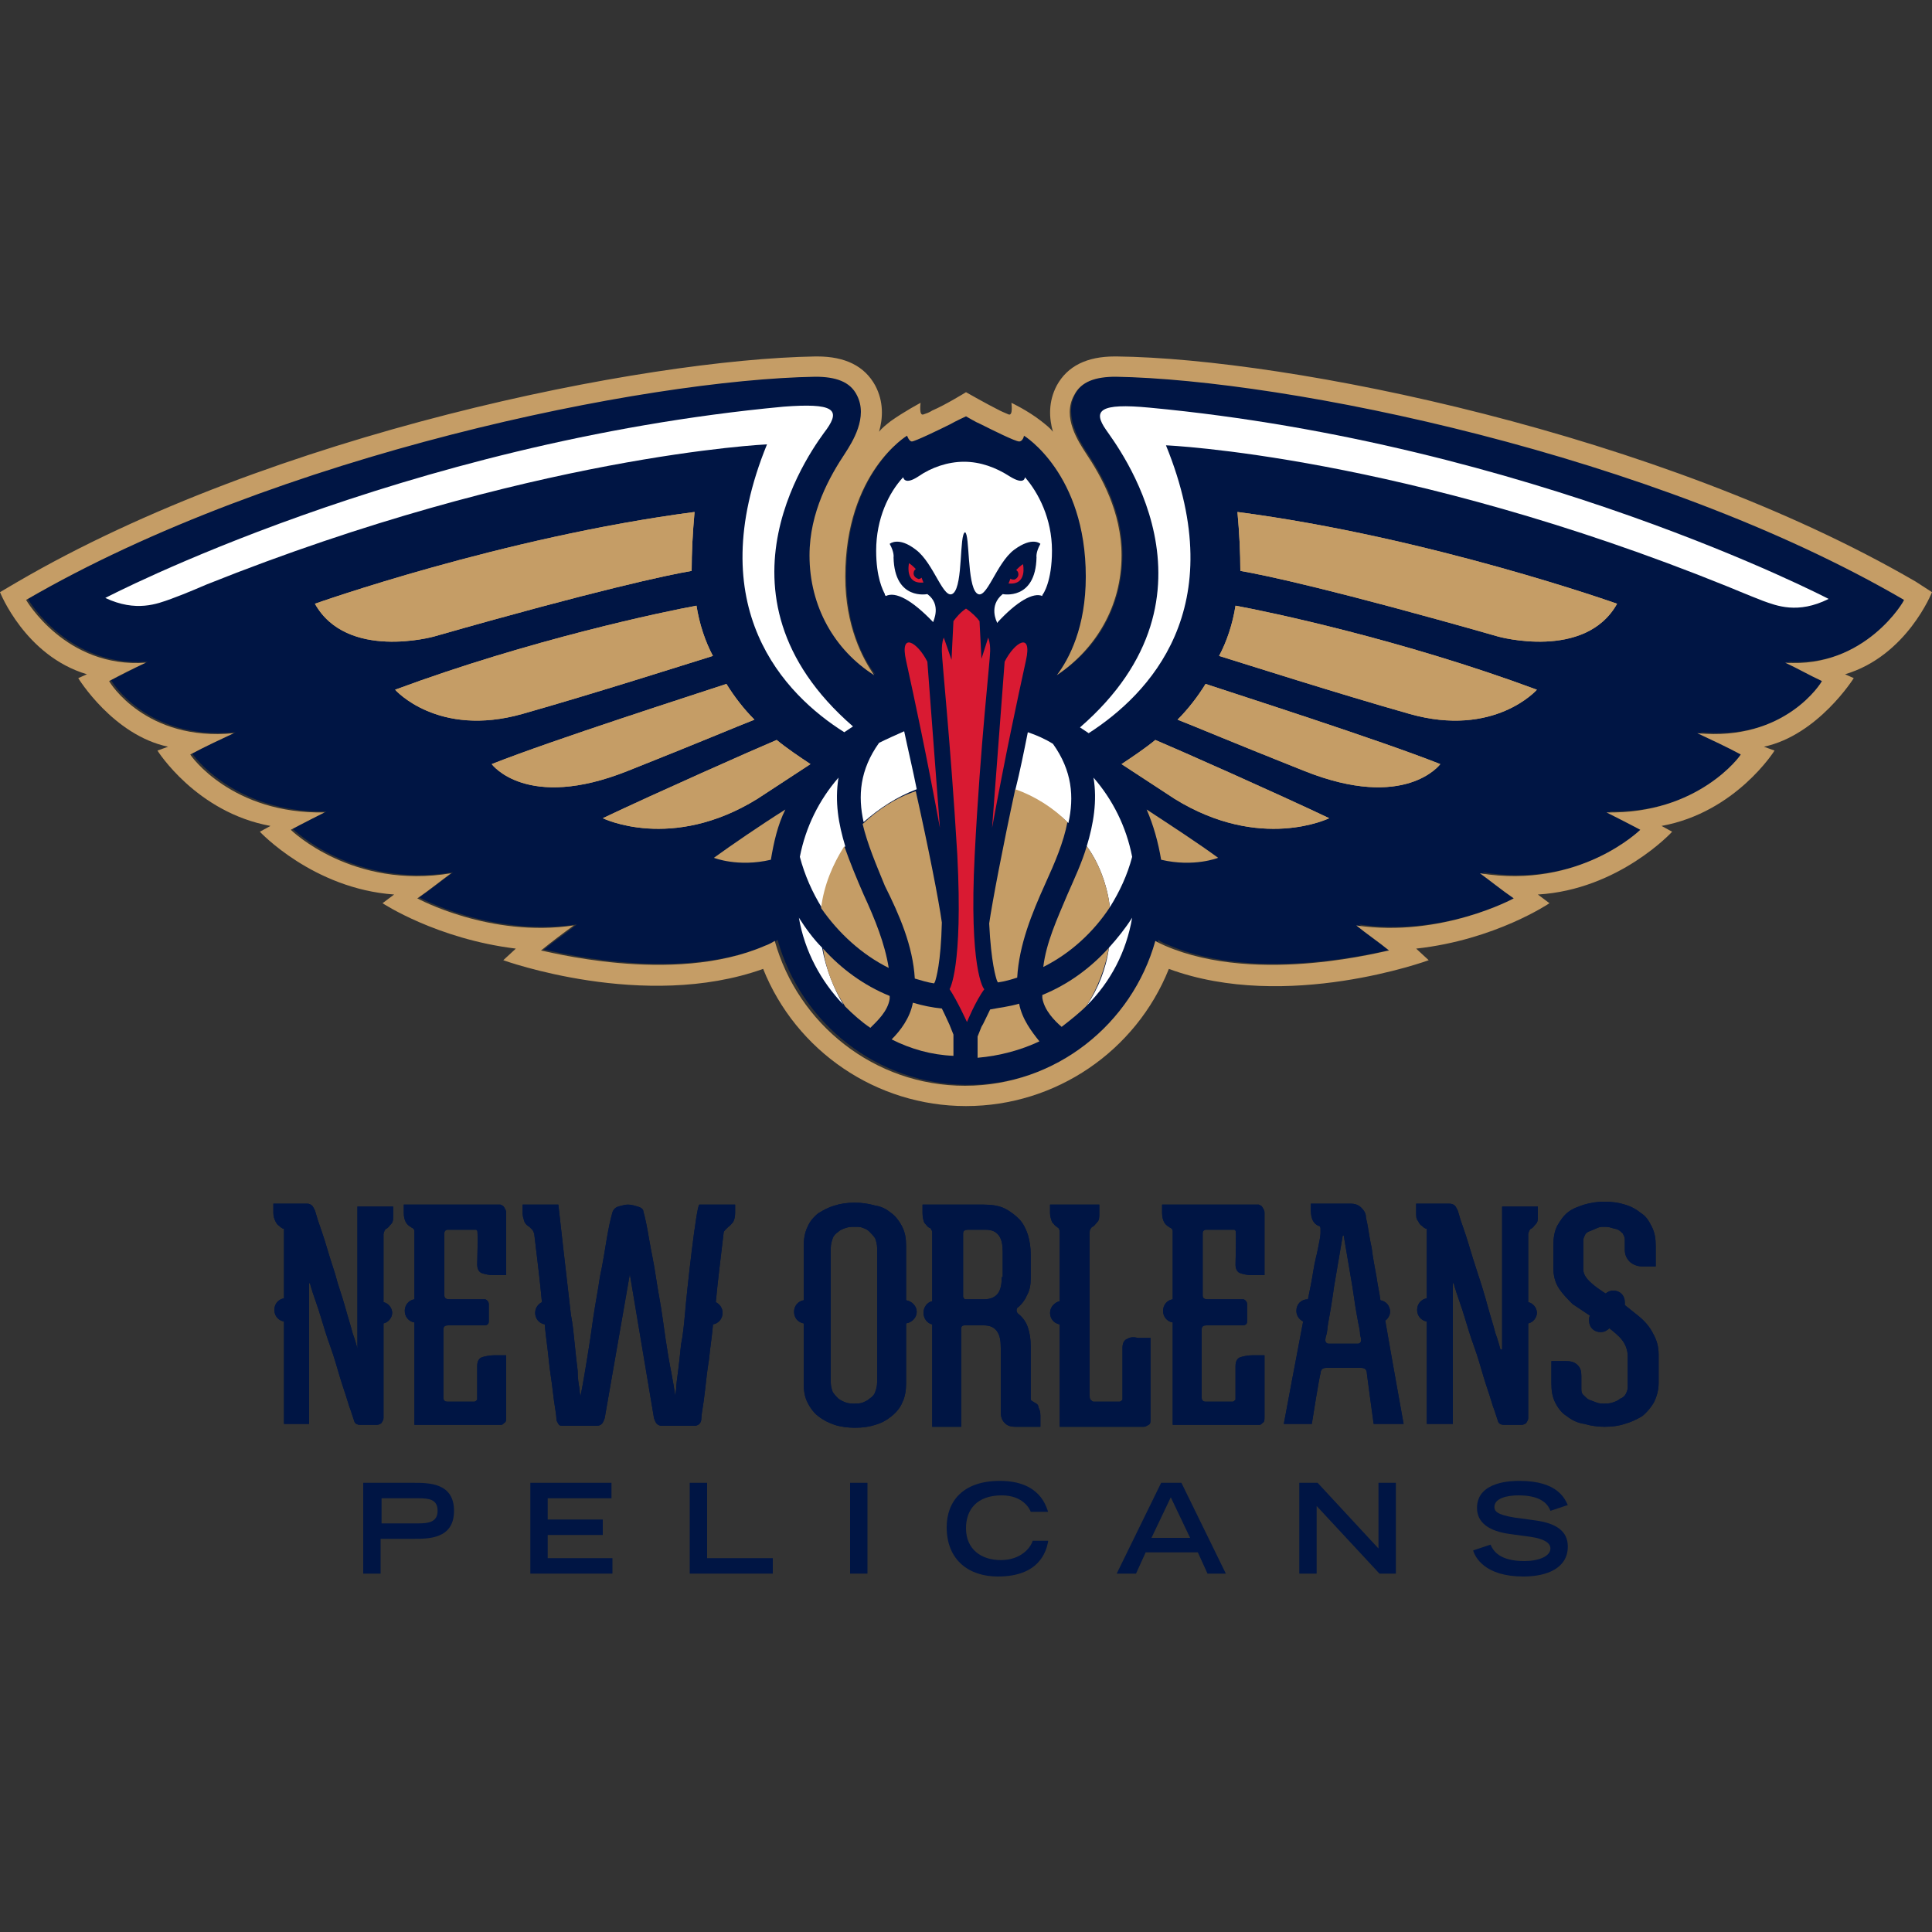 <svg xml:space="preserve" style="enable-background:new 0 0 200 200;" viewBox="0 0 200 200" y="0px" x="0px" xmlns:xlink="http://www.w3.org/1999/xlink" xmlns="http://www.w3.org/2000/svg" id="Layer_1" version="1.1">
<rect x="0" y="0" width="200" height="200" fill="#333333" stroke="none"/>
<style type="text/css">
	.st0{fill:#001544;}
	.st1{fill:#C59D66;}
	.st2{fill:#FFFFFF;}
	.st3{fill:#D91A32;}
</style>
<path d="M37.6,153.5h5.2c1.6,0,4.2,0,4.2,2.9c0,2.9-2.6,2.9-4.2,2.9h-3.4v3.6h-1.8V153.5z M43.3,157.7c1,0,2-0.1,2-1.3
	c0-1.2-0.9-1.3-2-1.3h-3.8v2.6H43.3z" class="st0"></path>
<polygon points="54.9,153.5 63.3,153.5 63.3,155.1 56.7,155.1 56.7,157.3 62.4,157.3 62.4,158.9 56.7,158.9 56.7,161.3 
	63.4,161.3 63.4,162.9 54.9,162.9" class="st0"></polygon>
<polygon points="71.4,153.5 73.2,153.5 73.2,161.3 80,161.3 80,162.9 71.4,162.9" class="st0"></polygon>
<rect height="9.4" width="1.8" class="st0" y="153.5" x="88"></rect>
<path d="M108.5,159.6c-0.2,1-0.9,3.6-5.2,3.6c-3,0-5.3-1.7-5.3-5.1c0-2.7,1.7-4.8,5.5-4.8c4.2,0,4.8,2.7,5,3.2h-1.8
	c-0.1-0.3-0.8-1.7-3-1.7c-2.6,0-3.7,1.5-3.7,3.4c0,2.2,1.6,3.3,3.6,3.3c2.1,0,3.1-1.3,3.3-2H108.5z" class="st0"></path>
<path d="M120.2,153.5h2.1l4.6,9.4h-1.9l-1-2.2h-5.4l-1,2.2h-2L120.2,153.5z M123.2,159.2l-2-4.2l-2,4.2H123.2z" class="st0"></path>
<polygon points="134.5,153.5 136.4,153.5 142.7,160.3 142.7,153.5 144.5,153.5 144.5,162.9 142.8,162.9 136.3,155.9 
	136.3,162.9 134.5,162.9" class="st0"></polygon>
<path d="M160.5,156.4c-0.3-0.8-1.1-1.6-3.3-1.6c-1.2,0-2.5,0.3-2.5,1.2c0,0.4,0.2,0.8,2.1,1.1l2.2,0.3
	c2.1,0.3,3.3,1.1,3.3,2.7c0,2.2-2.1,3.1-4.6,3.1c-4,0-5-2-5.2-2.7l1.8-0.6c0.3,0.7,1,1.7,3.5,1.7c1.5,0,2.7-0.5,2.7-1.3
	c0-0.6-0.7-1-2-1.2l-2.2-0.3c-2.2-0.3-3.4-1.2-3.4-2.7c0-2.8,3.7-2.8,4.4-2.8c4,0,4.7,1.9,5,2.5L160.5,156.4z" class="st0"></path>
<path d="M93.8,134.6V129c0-0.8-0.1-1.4-0.4-2c-0.3-0.6-0.7-1.1-1.1-1.4c-0.5-0.4-1-0.7-1.7-0.8
	c-0.7-0.2-1.4-0.3-2.1-0.3c-0.8,0-1.5,0.1-2.1,0.3c-0.7,0.2-1.2,0.5-1.7,0.8c-0.5,0.4-0.9,0.9-1.1,1.4c-0.3,0.6-0.4,1.3-0.4,2v5.6
	c-0.6,0.1-1,0.6-1,1.2c0,0.6,0.4,1.1,1,1.2v6.2c0,0.8,0.1,1.4,0.4,2c0.3,0.6,0.7,1.1,1.1,1.4c0.5,0.4,1.1,0.7,1.7,0.9
	c0.6,0.2,1.4,0.3,2.1,0.3c0.8,0,1.5-0.1,2.1-0.3c0.7-0.2,1.2-0.5,1.7-0.9c0.5-0.4,0.9-0.9,1.1-1.4c0.3-0.6,0.4-1.3,0.4-2V137
	c0.6-0.1,1.1-0.6,1.1-1.2C94.9,135.2,94.4,134.7,93.8,134.6 M90.8,143.1c0,0.4-0.1,0.7-0.2,1c-0.1,0.3-0.3,0.5-0.6,0.7
	c-0.2,0.2-0.5,0.3-0.7,0.4c-0.3,0.1-0.6,0.1-0.8,0.1c-0.3,0-0.6,0-0.9-0.1c-0.3-0.1-0.5-0.2-0.8-0.4c-0.2-0.2-0.4-0.4-0.6-0.7
	c-0.1-0.3-0.2-0.6-0.2-1v-13.9c0-0.4,0.1-0.7,0.2-1c0.1-0.3,0.3-0.5,0.6-0.7c0.2-0.2,0.5-0.3,0.8-0.4c0.3-0.1,0.6-0.1,0.9-0.1
	c0.3,0,0.6,0,0.8,0.1c0.3,0.1,0.5,0.2,0.7,0.4c0.2,0.2,0.4,0.4,0.6,0.7c0.1,0.3,0.2,0.6,0.2,1V143.1z" class="st0"></path>
<path d="M37.1,139.7C37.1,139.8,37,139.8,37.1,139.7c-0.1,0-0.1-0.1-0.1-0.1c-0.1-0.3-0.2-0.8-0.5-1.6
	c-0.2-0.8-0.5-1.7-0.8-2.8c-0.3-1.1-0.7-2.1-1-3.3c-0.4-1.2-0.7-2.2-1-3.2c-0.3-1-0.6-1.8-0.8-2.4c-0.2-0.7-0.3-1-0.3-1
	c-0.1-0.2-0.2-0.4-0.3-0.5c-0.1-0.1-0.3-0.2-0.5-0.2h-3.5v1c0,0.3,0.1,0.6,0.2,0.8c0.1,0.2,0.2,0.4,0.4,0.5c0.1,0.1,0.3,0.3,0.5,0.3
	v7.2c-0.6,0.1-1,0.6-1,1.2c0,0.6,0.4,1.1,1,1.2v10.6H32V133c0-0.1,0-0.2,0-0.2c0,0,0,0,0.1,0.1c0,0,0.1,0.4,0.3,1
	c0.2,0.6,0.5,1.4,0.8,2.4c0.3,1,0.6,2,1,3.1c0.4,1.1,0.7,2.2,1,3.2c0.3,1,0.6,1.8,0.8,2.5c0.2,0.7,0.4,1.1,0.4,1.2
	c0.1,0.3,0.2,0.6,0.3,0.9c0.1,0.2,0.3,0.3,0.6,0.3H39c0.2,0,0.4-0.1,0.5-0.2c0.1-0.2,0.2-0.3,0.2-0.5v-9.8c0.5-0.1,0.9-0.6,0.9-1.1
	c0-0.5-0.4-1-0.9-1.1v-7c0-0.2,0.1-0.3,0.1-0.4c0.1-0.1,0.1-0.2,0.2-0.2c0.2-0.1,0.3-0.3,0.5-0.5c0.2-0.2,0.2-0.5,0.2-0.9v-0.9
	l-3.7,0V139.7z" class="st0"></path>
<path d="M155.4,139.7C155.4,139.8,155.4,139.8,155.4,139.7c-0.1,0-0.1-0.1-0.1-0.1c-0.1-0.3-0.2-0.8-0.5-1.6
	c-0.2-0.8-0.5-1.7-0.8-2.8c-0.3-1.1-0.6-2.1-1-3.3c-0.4-1.2-0.7-2.2-1-3.2c-0.3-1-0.6-1.8-0.8-2.4c-0.2-0.7-0.3-1-0.3-1
	c-0.1-0.2-0.2-0.4-0.3-0.5c-0.1-0.1-0.3-0.2-0.6-0.2h-3.4v1c0,0.3,0,0.6,0.2,0.8c0.1,0.2,0.2,0.4,0.4,0.5c0.1,0.1,0.3,0.3,0.5,0.3
	v7.2c-0.6,0.1-1,0.6-1,1.2c0,0.6,0.4,1.1,1,1.2v10.6h2.7V133c0-0.1,0-0.2,0-0.2c0,0,0,0,0.1,0.1c0,0,0.1,0.4,0.3,1
	c0.2,0.6,0.5,1.4,0.8,2.4c0.3,1,0.6,2,1,3.1c0.4,1.1,0.7,2.2,1,3.2c0.3,1,0.6,1.8,0.8,2.5c0.2,0.7,0.4,1.1,0.4,1.2
	c0.1,0.3,0.2,0.6,0.3,0.9c0.1,0.2,0.3,0.3,0.6,0.3h1.8c0.2,0,0.4-0.1,0.5-0.2c0.1-0.2,0.2-0.3,0.2-0.5v-9.8c0.5-0.1,0.9-0.6,0.9-1.1
	c0-0.5-0.4-1-0.9-1.1v-7c0-0.2,0.1-0.3,0.1-0.4c0.1-0.1,0.1-0.2,0.2-0.2c0.2-0.1,0.3-0.3,0.5-0.5c0.2-0.2,0.2-0.5,0.2-0.9v-0.9
	l-3.7,0V139.7z" class="st0"></path>
<path d="M169.7,136.3c-0.5-0.4-1-0.8-1.5-1.2c0-0.1,0-0.2,0-0.3c0-0.7-0.5-1.2-1.2-1.2c-0.3,0-0.5,0.1-0.8,0.3
	c-0.1-0.1-0.2-0.1-0.3-0.2c-0.6-0.4-1-0.7-1.4-1.1c-0.4-0.4-0.6-0.8-0.6-1.2v-3c0-0.2,0.1-0.4,0.2-0.6c0.1-0.2,0.3-0.3,0.6-0.4
	c0.2-0.1,0.5-0.2,0.7-0.3c0.2-0.1,0.5-0.1,0.7-0.1c0.2,0,0.4,0,0.7,0.1c0.3,0.1,0.5,0.1,0.7,0.2c0.2,0.1,0.4,0.3,0.5,0.4
	c0.1,0.2,0.2,0.4,0.2,0.6v1.1c0,0.5,0.2,0.9,0.5,1.2c0.3,0.3,0.8,0.5,1.3,0.5h1.4V129c0-0.8-0.1-1.4-0.4-2c-0.3-0.6-0.6-1.1-1.1-1.4
	c-0.5-0.4-1-0.7-1.7-0.9c-0.6-0.2-1.3-0.3-2.1-0.3c-0.8,0-1.4,0.1-2.1,0.3c-0.6,0.2-1.2,0.4-1.7,0.8c-0.5,0.4-0.8,0.9-1.1,1.4
	c-0.3,0.6-0.4,1.3-0.4,2.1v2.2c0,0.9,0.2,1.6,0.6,2.2c0.4,0.6,0.9,1.1,1.4,1.6c0.6,0.4,1.2,0.8,1.8,1.2c-0.1,0.1-0.1,0.3-0.1,0.5
	c0,0.7,0.5,1.2,1.2,1.2c0.4,0,0.7-0.2,0.9-0.4c0.5,0.4,1,0.8,1.3,1.2c0.4,0.5,0.6,1.1,0.6,1.7v3.2c0,0.3-0.1,0.5-0.2,0.7
	c-0.1,0.2-0.3,0.4-0.6,0.5c-0.2,0.2-0.5,0.3-0.8,0.4c-0.3,0.1-0.6,0.1-0.8,0.1c-0.3,0-0.5,0-0.8-0.1c-0.3-0.1-0.5-0.2-0.8-0.3
	c-0.2-0.1-0.4-0.3-0.6-0.5c-0.2-0.2-0.2-0.4-0.2-0.7v-1.3c0-0.5-0.1-0.8-0.4-1.1c-0.3-0.3-0.7-0.4-1.2-0.4h-1.5v2.3
	c0,0.8,0.1,1.4,0.4,2c0.3,0.6,0.7,1.1,1.2,1.4c0.5,0.4,1.1,0.7,1.8,0.8c0.7,0.2,1.4,0.3,2.1,0.3c0.8,0,1.5-0.1,2.1-0.3
	c0.7-0.2,1.3-0.5,1.8-0.8c0.5-0.4,0.9-0.9,1.2-1.4c0.3-0.6,0.5-1.3,0.5-2v-3c0-0.8-0.2-1.5-0.6-2.2
	C170.8,137.4,170.3,136.8,169.7,136.3" class="st0"></path>
<path d="M70.9,136.1c-0.1,1.1-0.2,2.1-0.4,3.1c-0.1,1-0.2,1.9-0.3,2.7c-0.1,0.8-0.2,1.4-0.2,1.9
	c-0.1,0.5-0.1,0.7-0.1,0.7c-0.2-1.5-0.5-2.8-0.7-4c-0.2-1.2-0.4-2.5-0.6-4c-0.2-1.5-0.5-2.9-0.7-4.3c-0.2-1.4-0.5-2.7-0.7-3.9
	c-0.2-1.2-0.4-2.2-0.6-2.9c0-0.2-0.2-0.4-0.6-0.5c-0.3-0.1-0.7-0.2-1-0.2c-0.3,0-0.6,0.1-1,0.2c-0.3,0.1-0.5,0.3-0.6,0.6
	c-0.2,0.7-0.4,1.6-0.6,2.8c-0.2,1.2-0.4,2.5-0.7,3.9c-0.2,1.4-0.5,2.9-0.7,4.3c-0.2,1.5-0.4,2.8-0.6,4c-0.2,1.2-0.4,2.5-0.7,4
	c0,0-0.1-0.2-0.1-0.7c-0.1-0.5-0.2-1.1-0.2-1.9c-0.1-0.8-0.2-1.7-0.3-2.7c-0.1-1-0.2-2.1-0.4-3.1c-0.3-2.5-1.3-11.4-1.3-11.4l-3.7,0
	v0.9c0,0.3,0.1,0.6,0.2,0.9c0.1,0.2,0.3,0.4,0.5,0.5c0.1,0.1,0.2,0.2,0.3,0.3c0.1,0.1,0.1,0.2,0.2,0.4c0.3,2.5,0.6,4.9,0.8,7.1
	c-0.4,0.2-0.7,0.6-0.7,1.1c0,0.6,0.4,1.1,1,1.2c0,0,0,0.1,0,0.1c0.1,1.2,0.3,2.4,0.4,3.5c0.1,1.1,0.3,2.2,0.4,3.1
	c0.1,0.9,0.2,1.6,0.3,2.2c0.1,0.6,0.1,0.9,0.1,0.9c0,0.2,0.1,0.3,0.2,0.5c0.1,0.2,0.3,0.2,0.5,0.2h3.5c0.2,0,0.4-0.1,0.5-0.2
	c0.1-0.1,0.2-0.3,0.3-0.6l2.6-14.9l2.5,14.9c0.1,0.3,0.2,0.5,0.3,0.6c0.1,0.1,0.3,0.2,0.5,0.2h3.4c0.2,0,0.4-0.1,0.5-0.2
	c0.1-0.1,0.2-0.3,0.2-0.5c0,0,0-0.3,0.1-0.9c0.1-0.6,0.2-1.3,0.3-2.2c0.1-0.9,0.2-1.9,0.4-3.1c0.1-1.1,0.3-2.3,0.4-3.5
	c0,0,0-0.1,0-0.1c0.6-0.1,1-0.6,1-1.2c0-0.5-0.3-0.9-0.7-1.1c0.2-2.2,0.5-4.5,0.8-7.1c0-0.2,0.1-0.3,0.2-0.4
	c0.1-0.1,0.2-0.2,0.3-0.3c0.2-0.1,0.3-0.3,0.5-0.5c0.1-0.2,0.2-0.5,0.2-0.9v-0.9l-3.7,0C72.1,124.7,71.1,133.6,70.9,136.1" class="st0"></path>
<path d="M143.9,135.8c0-0.6-0.4-1.1-1-1.2c-0.1-0.8-0.3-1.6-0.4-2.4c-0.2-1.1-0.4-2.1-0.5-3c-0.2-0.9-0.3-1.6-0.4-2.2
	c-0.1-0.6-0.2-0.9-0.2-1c0-0.4-0.2-0.7-0.5-1c-0.3-0.3-0.7-0.4-1.1-0.4h-4.1v0.7c0,0.9,0.3,1.4,0.8,1.6c0.1,0,0.2,0.1,0.2,0.3
	c0,0.1,0,0.3,0,0.4c0,0,0,0.3-0.1,0.8c-0.1,0.5-0.2,1.1-0.4,1.9c-0.2,0.8-0.3,1.7-0.5,2.7c-0.1,0.5-0.2,1-0.3,1.5
	c-0.7,0-1.2,0.5-1.2,1.2c0,0.5,0.3,0.9,0.7,1.1c-0.6,3.1-2,10.6-2,10.6h2.9c0,0,0.8-5.1,0.9-5.2c0-0.4,0.2-0.6,0.6-0.6h3.5
	c0.2,0,0.3,0,0.5,0.1c0.1,0.1,0.2,0.2,0.2,0.5c0,0.1,0.7,5.2,0.7,5.2l3.1,0c0,0-1.3-7.2-1.9-10.7
	C143.6,136.6,143.9,136.2,143.9,135.8 M140.8,139c-0.1,0.1-0.2,0.1-0.3,0.1h-2.9c-0.1,0-0.2,0-0.3-0.1c-0.1-0.1-0.1-0.2-0.1-0.3
	c0,0,0-0.2,0.1-0.5c0.1-0.3,0.1-0.7,0.2-1.3c0.1-0.5,0.2-1.1,0.3-1.7c0.1-0.6,0.2-1.3,0.3-2l0.9-5.3h0.1l0.9,5.3
	c0.1,0.7,0.2,1.3,0.3,2c0.1,0.6,0.2,1.2,0.3,1.7c0.1,0.5,0.2,0.9,0.2,1.3c0.1,0.3,0.1,0.5,0.1,0.5
	C140.9,138.8,140.9,138.9,140.8,139" class="st0"></path>
<path d="M107.1,145.2c-0.1-0.1-0.2-0.1-0.3-0.2c-0.1,0-0.1-0.2-0.1-0.4v-5.2c0-0.8-0.1-1.4-0.3-2
	c-0.2-0.6-0.6-1.1-1-1.4c-0.2-0.2-0.2-0.4-0.1-0.6c0.4-0.3,0.8-0.8,1-1.3c0.3-0.5,0.4-1.1,0.4-1.8v-2.4c0-0.8-0.1-1.4-0.3-2.1
	c-0.2-0.6-0.5-1.2-0.9-1.6c-0.4-0.4-0.9-0.8-1.5-1.1c-0.6-0.3-1.4-0.4-2.2-0.4h-6.3v0.9c0,0.4,0.1,0.8,0.2,1
	c0.2,0.2,0.3,0.4,0.5,0.5c0.1,0,0.2,0.1,0.2,0.2c0.1,0.1,0.1,0.2,0.1,0.4v7c-0.5,0.1-0.9,0.6-0.9,1.2c0,0.6,0.4,1.1,0.9,1.2v10.6
	l3,0v-10.1c0-0.3,0.1-0.4,0.4-0.4h1.9c0.7,0,1.1,0.2,1.4,0.6c0.3,0.4,0.4,1,0.4,1.7v6.7c0,0.4,0.1,0.8,0.4,1.1
	c0.3,0.3,0.6,0.4,1.2,0.4h2.5v-1.2c0-0.4-0.1-0.6-0.2-0.8C107.5,145.4,107.3,145.3,107.1,145.2 M103.7,132.2c0,0.7-0.1,1.3-0.4,1.7
	c-0.3,0.4-0.8,0.6-1.4,0.6H100c-0.1,0-0.2,0-0.2-0.1c-0.1-0.1-0.1-0.1-0.1-0.2v-6.5c0-0.3,0.2-0.4,0.5-0.4h1.8
	c0.7,0,1.1,0.2,1.4,0.6c0.3,0.4,0.4,1,0.4,1.7V132.2z" class="st0"></path>
<path d="M116.7,138.6c-0.3,0.1-0.5,0.4-0.5,0.9c0,0.1,0,5.3,0,5.4c-0.1,0.1-0.2,0.2-0.3,0.2h-2.7
	c-0.1,0-0.2-0.1-0.3-0.2c-0.1-0.1-0.1-0.3-0.1-0.4l0-16.8c0-0.2,0-0.4,0.1-0.5c0.1-0.1,0.1-0.2,0.2-0.2c0.2-0.1,0.3-0.3,0.5-0.5
	c0.2-0.2,0.2-0.5,0.2-0.9v-0.9h-5.1v0.9c0,0.3,0.1,0.6,0.2,0.9c0.2,0.2,0.3,0.4,0.5,0.5c0.1,0.1,0.2,0.1,0.2,0.2
	c0.1,0.1,0.1,0.2,0.1,0.5v7c-0.5,0.1-1,0.6-1,1.2c0,0.6,0.4,1.1,1,1.2v10.6h8.1h0.6c0.2,0,0.3-0.1,0.5-0.2c0.2-0.1,0.2-0.3,0.2-0.6
	v-8.4h-1.3C117.4,138.4,117,138.4,116.7,138.6" class="st0"></path>
<path d="M51.8,124.7c0,0-0.1,0-0.2,0h-0.1c0,0,0,0,0,0h-9.7v0.9c0,0.4,0.1,0.7,0.2,0.9c0.1,0.2,0.3,0.4,0.5,0.5
	c0.1,0.1,0.2,0.1,0.3,0.2c0.1,0.1,0.1,0.2,0.1,0.4v6.9c-0.6,0.1-1,0.6-1,1.2c0,0.6,0.4,1.1,1,1.2v10.6h0.8h4.2h1.8h1.3h0.6h0.1
	c0.1,0,0.1,0,0.2,0c0.1,0,0.2-0.1,0.3-0.2c0.2-0.1,0.2-0.3,0.2-0.6v-3.1v-3.3h-1.3c-0.4,0-0.9,0.1-1.2,0.2c-0.3,0.1-0.5,0.4-0.5,0.9
	c0,0.1,0,3.3,0,3.5c-0.1,0.1-0.2,0.2-0.3,0.2h-1.2h-1.6c-0.2,0-0.4-0.1-0.4-0.4v-7.1c0-0.3,0.2-0.4,0.5-0.4h3.7
	c0.3,0,0.5-0.1,0.5-0.4V135c0-0.2-0.1-0.3-0.2-0.4c-0.1-0.1-0.2-0.1-0.3-0.1h-3.6c-0.3,0-0.5-0.1-0.5-0.4v-6.4c0-0.1,0-0.2,0.1-0.3
	c0.1-0.1,0.2-0.1,0.3-0.1h2.9c0,0,0.1,0.1,0.1,0.1c0.1,0.1,0,3.3,0,3.5c0,0.5,0.2,0.8,0.5,0.9c0.3,0.1,0.7,0.2,1.2,0.2h1.3v-3.3
	v-3.2c0-0.2-0.1-0.3-0.2-0.5C52.1,124.8,52,124.8,51.8,124.7" class="st0"></path>
<path d="M130.3,124.7c0,0-0.1,0-0.2,0h-0.1v0h-9.7v0.9c0,0.4,0.1,0.7,0.2,0.9c0.1,0.2,0.3,0.4,0.5,0.5
	c0.1,0.1,0.2,0.1,0.3,0.2c0.1,0.1,0.1,0.2,0.1,0.4v6.9c-0.6,0.1-1,0.6-1,1.2c0,0.6,0.4,1.1,1,1.2v10.6h0.8h4.2h1.8h1.3h0.6h0.1
	c0.1,0,0.1,0,0.2,0c0.1,0,0.2-0.1,0.3-0.2c0.2-0.1,0.2-0.3,0.2-0.6v-3.1h0v-3.3h-1.3c-0.4,0-0.9,0.1-1.2,0.2
	c-0.3,0.1-0.5,0.4-0.5,0.9c0,0.1,0,3.3,0,3.5c-0.1,0.1-0.2,0.2-0.3,0.2h-1.2h-1.6c-0.2,0-0.4-0.1-0.4-0.4v-7.1
	c0-0.3,0.2-0.4,0.5-0.4h3.7c0.3,0,0.5-0.1,0.5-0.4V135c0-0.2-0.1-0.3-0.2-0.4c-0.1-0.1-0.2-0.1-0.3-0.1h-3.6c-0.3,0-0.5-0.1-0.5-0.4
	v-6.4c0-0.1,0-0.2,0.1-0.3c0.1-0.1,0.2-0.1,0.3-0.1h2.9c0,0,0.1,0.1,0.1,0.1c0.1,0.1,0,3.3,0,3.5c0,0.5,0.2,0.8,0.5,0.9
	c0.3,0.1,0.7,0.2,1.2,0.2h1.3v-3.3h0v-3.2c0-0.2-0.1-0.3-0.2-0.5C130.6,124.8,130.5,124.8,130.3,124.7" class="st0"></path>
<path d="M93.8,134.6V129c0-0.8-0.1-1.4-0.4-2c-0.3-0.6-0.7-1.1-1.1-1.4c-0.5-0.4-1-0.7-1.7-0.8
	c-0.7-0.2-1.4-0.3-2.1-0.3c-0.8,0-1.5,0.1-2.1,0.3c-0.7,0.2-1.2,0.5-1.7,0.8c-0.5,0.4-0.9,0.9-1.1,1.4c-0.3,0.6-0.4,1.3-0.4,2v5.6
	c-0.6,0.1-1,0.6-1,1.2c0,0.6,0.4,1.1,1,1.2v6.2c0,0.8,0.1,1.4,0.4,2c0.3,0.6,0.7,1.1,1.1,1.4c0.5,0.4,1.1,0.7,1.7,0.9
	c0.6,0.2,1.4,0.3,2.1,0.3c0.8,0,1.5-0.1,2.1-0.3c0.7-0.2,1.2-0.5,1.7-0.9c0.5-0.4,0.9-0.9,1.1-1.4c0.3-0.6,0.4-1.3,0.4-2V137
	c0.6-0.1,1.1-0.6,1.1-1.2C94.9,135.2,94.4,134.7,93.8,134.6 M90.8,143.1c0,0.4-0.1,0.7-0.2,1c-0.1,0.3-0.3,0.5-0.6,0.7
	c-0.2,0.2-0.5,0.3-0.7,0.4c-0.3,0.1-0.6,0.1-0.8,0.1c-0.3,0-0.6,0-0.9-0.1c-0.3-0.1-0.5-0.2-0.8-0.4c-0.2-0.2-0.4-0.4-0.6-0.7
	c-0.1-0.3-0.2-0.6-0.2-1v-13.9c0-0.4,0.1-0.7,0.2-1c0.1-0.3,0.3-0.5,0.6-0.7c0.2-0.2,0.5-0.3,0.8-0.4c0.3-0.1,0.6-0.1,0.9-0.1
	c0.3,0,0.6,0,0.8,0.1c0.3,0.1,0.5,0.2,0.7,0.4c0.2,0.2,0.4,0.4,0.6,0.7c0.1,0.3,0.2,0.6,0.2,1V143.1z" class="st0"></path>
<path d="M37.1,139.7C37.1,139.8,37,139.8,37.1,139.7c-0.1,0-0.1-0.1-0.1-0.1c-0.1-0.3-0.2-0.8-0.5-1.6
	c-0.2-0.8-0.5-1.7-0.8-2.8c-0.3-1.1-0.7-2.1-1-3.3c-0.4-1.2-0.7-2.2-1-3.2c-0.3-1-0.6-1.8-0.8-2.4c-0.2-0.7-0.3-1-0.3-1
	c-0.1-0.2-0.2-0.4-0.3-0.5c-0.1-0.1-0.3-0.2-0.5-0.2h-3.5v1c0,0.3,0.1,0.6,0.2,0.8c0.1,0.2,0.2,0.4,0.4,0.5c0.1,0.1,0.3,0.3,0.5,0.3
	v7.2c-0.6,0.1-1,0.6-1,1.2c0,0.6,0.4,1.1,1,1.2v10.6H32V133c0-0.1,0-0.2,0-0.2c0,0,0,0,0.1,0.1c0,0,0.1,0.4,0.3,1
	c0.2,0.6,0.5,1.4,0.8,2.4c0.3,1,0.6,2,1,3.1c0.4,1.1,0.7,2.2,1,3.2c0.3,1,0.6,1.8,0.8,2.5c0.2,0.7,0.4,1.1,0.4,1.2
	c0.1,0.3,0.2,0.6,0.3,0.9c0.1,0.2,0.3,0.3,0.6,0.3H39c0.2,0,0.4-0.1,0.5-0.2c0.1-0.2,0.2-0.3,0.2-0.5v-9.8c0.5-0.1,0.9-0.6,0.9-1.1
	c0-0.5-0.4-1-0.9-1.1v-7c0-0.2,0.1-0.3,0.1-0.4c0.1-0.1,0.1-0.2,0.2-0.2c0.2-0.1,0.3-0.3,0.5-0.5c0.2-0.2,0.2-0.5,0.2-0.9v-0.9
	l-3.7,0V139.7z" class="st0"></path>
<path d="M155.4,139.7C155.4,139.8,155.4,139.8,155.4,139.7c-0.1,0-0.1-0.1-0.1-0.1c-0.1-0.3-0.2-0.8-0.5-1.6
	c-0.2-0.8-0.5-1.7-0.8-2.8c-0.3-1.1-0.6-2.1-1-3.3c-0.4-1.2-0.7-2.2-1-3.2c-0.3-1-0.6-1.8-0.8-2.4c-0.2-0.7-0.3-1-0.3-1
	c-0.1-0.2-0.2-0.4-0.3-0.5c-0.1-0.1-0.3-0.2-0.6-0.2h-3.4v1c0,0.3,0,0.6,0.2,0.8c0.1,0.2,0.2,0.4,0.4,0.5c0.1,0.1,0.3,0.3,0.5,0.3
	v7.2c-0.6,0.1-1,0.6-1,1.2c0,0.6,0.4,1.1,1,1.2v10.6h2.7V133c0-0.1,0-0.2,0-0.2c0,0,0,0,0.1,0.1c0,0,0.1,0.4,0.3,1
	c0.2,0.6,0.5,1.4,0.8,2.4c0.3,1,0.6,2,1,3.1c0.4,1.1,0.7,2.2,1,3.2c0.3,1,0.6,1.8,0.8,2.5c0.2,0.7,0.4,1.1,0.4,1.2
	c0.1,0.3,0.2,0.6,0.3,0.9c0.1,0.2,0.3,0.3,0.6,0.3h1.8c0.2,0,0.4-0.1,0.5-0.2c0.1-0.2,0.2-0.3,0.2-0.5v-9.8c0.5-0.1,0.9-0.6,0.9-1.1
	c0-0.5-0.4-1-0.9-1.1v-7c0-0.2,0.1-0.3,0.1-0.4c0.1-0.1,0.1-0.2,0.2-0.2c0.2-0.1,0.3-0.3,0.5-0.5c0.2-0.2,0.2-0.5,0.2-0.9v-0.9
	l-3.7,0V139.7z" class="st0"></path>
<path d="M169.7,136.3c-0.5-0.4-1-0.8-1.5-1.2c0-0.1,0-0.2,0-0.3c0-0.7-0.5-1.2-1.2-1.2c-0.3,0-0.5,0.1-0.8,0.3
	c-0.1-0.1-0.2-0.1-0.3-0.2c-0.6-0.4-1-0.7-1.4-1.1c-0.4-0.4-0.6-0.8-0.6-1.2v-3c0-0.2,0.1-0.4,0.2-0.6c0.1-0.2,0.3-0.3,0.6-0.4
	c0.2-0.1,0.5-0.2,0.7-0.3c0.2-0.1,0.5-0.1,0.7-0.1c0.2,0,0.4,0,0.7,0.1c0.3,0.1,0.5,0.1,0.7,0.2c0.2,0.1,0.4,0.3,0.5,0.4
	c0.1,0.2,0.2,0.4,0.2,0.6v1.1c0,0.5,0.2,0.9,0.5,1.2c0.3,0.3,0.8,0.5,1.3,0.5h1.4V129c0-0.8-0.1-1.4-0.4-2c-0.3-0.6-0.6-1.1-1.1-1.4
	c-0.5-0.4-1-0.7-1.7-0.9c-0.6-0.2-1.3-0.3-2.1-0.3c-0.8,0-1.4,0.1-2.1,0.3c-0.6,0.2-1.2,0.4-1.7,0.8c-0.5,0.4-0.8,0.9-1.1,1.4
	c-0.3,0.6-0.4,1.3-0.4,2.1v2.2c0,0.9,0.2,1.6,0.6,2.2c0.4,0.6,0.9,1.1,1.4,1.6c0.6,0.4,1.2,0.8,1.8,1.2c-0.1,0.1-0.1,0.3-0.1,0.5
	c0,0.7,0.5,1.2,1.2,1.2c0.4,0,0.7-0.2,0.9-0.4c0.5,0.4,1,0.8,1.3,1.2c0.4,0.5,0.6,1.1,0.6,1.7v3.2c0,0.3-0.1,0.5-0.2,0.7
	c-0.1,0.2-0.3,0.4-0.6,0.5c-0.2,0.2-0.5,0.3-0.8,0.4c-0.3,0.1-0.6,0.1-0.8,0.1c-0.3,0-0.5,0-0.8-0.1c-0.3-0.1-0.5-0.2-0.8-0.3
	c-0.2-0.1-0.4-0.3-0.6-0.5c-0.2-0.2-0.2-0.4-0.2-0.7v-1.3c0-0.5-0.1-0.8-0.4-1.1c-0.3-0.3-0.7-0.4-1.2-0.4h-1.5v2.3
	c0,0.8,0.1,1.4,0.4,2c0.3,0.6,0.7,1.1,1.2,1.4c0.5,0.4,1.1,0.7,1.8,0.8c0.7,0.2,1.4,0.3,2.1,0.3c0.8,0,1.5-0.1,2.1-0.3
	c0.7-0.2,1.3-0.5,1.8-0.8c0.5-0.4,0.9-0.9,1.2-1.4c0.3-0.6,0.5-1.3,0.5-2v-3c0-0.8-0.2-1.5-0.6-2.2
	C170.8,137.4,170.3,136.8,169.7,136.3" class="st0"></path>
<path d="M70.9,136.1c-0.1,1.1-0.2,2.1-0.4,3.1c-0.1,1-0.2,1.9-0.3,2.7c-0.1,0.8-0.2,1.4-0.2,1.9
	c-0.1,0.5-0.1,0.7-0.1,0.7c-0.2-1.5-0.5-2.8-0.7-4c-0.2-1.2-0.4-2.5-0.6-4c-0.2-1.5-0.5-2.9-0.7-4.3c-0.2-1.4-0.5-2.7-0.7-3.9
	c-0.2-1.2-0.4-2.2-0.6-2.9c0-0.2-0.2-0.4-0.6-0.5c-0.3-0.1-0.7-0.2-1-0.2c-0.3,0-0.6,0.1-1,0.2c-0.3,0.1-0.5,0.3-0.6,0.6
	c-0.2,0.7-0.4,1.6-0.6,2.8c-0.2,1.2-0.4,2.5-0.7,3.9c-0.2,1.4-0.5,2.9-0.7,4.3c-0.2,1.5-0.4,2.8-0.6,4c-0.2,1.2-0.4,2.5-0.7,4
	c0,0-0.1-0.2-0.1-0.7c-0.1-0.5-0.2-1.1-0.2-1.9c-0.1-0.8-0.2-1.7-0.3-2.7c-0.1-1-0.2-2.1-0.4-3.1c-0.3-2.5-1.3-11.4-1.3-11.4l-3.7,0
	v0.9c0,0.3,0.1,0.6,0.2,0.9c0.1,0.2,0.3,0.4,0.5,0.5c0.1,0.1,0.2,0.2,0.3,0.3c0.1,0.1,0.1,0.2,0.2,0.4c0.3,2.5,0.6,4.9,0.8,7.1
	c-0.4,0.2-0.7,0.6-0.7,1.1c0,0.6,0.4,1.1,1,1.2c0,0,0,0.1,0,0.1c0.1,1.2,0.3,2.4,0.4,3.5c0.1,1.1,0.3,2.2,0.4,3.1
	c0.1,0.9,0.2,1.6,0.3,2.2c0.1,0.6,0.1,0.9,0.1,0.9c0,0.2,0.1,0.3,0.2,0.5c0.1,0.2,0.3,0.2,0.5,0.2h3.5c0.2,0,0.4-0.1,0.5-0.2
	c0.1-0.1,0.2-0.3,0.3-0.6l2.6-14.9l2.5,14.9c0.1,0.3,0.2,0.5,0.3,0.6c0.1,0.1,0.3,0.2,0.5,0.2h3.4c0.2,0,0.4-0.1,0.5-0.2
	c0.1-0.1,0.2-0.3,0.2-0.5c0,0,0-0.3,0.1-0.9c0.1-0.6,0.2-1.3,0.3-2.2c0.1-0.9,0.2-1.9,0.4-3.1c0.1-1.1,0.3-2.3,0.4-3.5
	c0,0,0-0.1,0-0.1c0.6-0.1,1-0.6,1-1.2c0-0.5-0.3-0.9-0.7-1.1c0.2-2.2,0.5-4.5,0.8-7.1c0-0.2,0.1-0.3,0.2-0.4
	c0.1-0.1,0.2-0.2,0.3-0.3c0.2-0.1,0.3-0.3,0.5-0.5c0.1-0.2,0.2-0.5,0.2-0.9v-0.9l-3.7,0C72.1,124.7,71.1,133.6,70.9,136.1" class="st0"></path>
<path d="M143.9,135.8c0-0.6-0.4-1.1-1-1.2c-0.1-0.8-0.3-1.6-0.4-2.4c-0.2-1.1-0.4-2.1-0.5-3c-0.2-0.9-0.3-1.6-0.4-2.2
	c-0.1-0.6-0.2-0.9-0.2-1c0-0.4-0.2-0.7-0.5-1c-0.3-0.3-0.7-0.4-1.1-0.4h-4.1v0.7c0,0.9,0.3,1.4,0.8,1.6c0.1,0,0.2,0.1,0.2,0.3
	c0,0.1,0,0.3,0,0.4c0,0,0,0.3-0.1,0.8c-0.1,0.5-0.2,1.1-0.4,1.9c-0.2,0.8-0.3,1.7-0.5,2.7c-0.1,0.5-0.2,1-0.3,1.5
	c-0.7,0-1.2,0.5-1.2,1.2c0,0.5,0.3,0.9,0.7,1.1c-0.6,3.1-2,10.6-2,10.6h2.9c0,0,0.8-5.1,0.9-5.2c0-0.4,0.2-0.6,0.6-0.6h3.5
	c0.2,0,0.3,0,0.5,0.1c0.1,0.1,0.2,0.2,0.2,0.5c0,0.1,0.7,5.2,0.7,5.2l3.1,0c0,0-1.3-7.2-1.9-10.7
	C143.6,136.6,143.9,136.2,143.9,135.8 M140.8,139c-0.1,0.1-0.2,0.1-0.3,0.1h-2.9c-0.1,0-0.2,0-0.3-0.1c-0.1-0.1-0.1-0.2-0.1-0.3
	c0,0,0-0.2,0.1-0.5c0.1-0.3,0.1-0.7,0.2-1.3c0.1-0.5,0.2-1.1,0.3-1.7c0.1-0.6,0.2-1.3,0.3-2l0.9-5.3h0.1l0.9,5.3
	c0.1,0.7,0.2,1.3,0.3,2c0.1,0.6,0.2,1.2,0.3,1.7c0.1,0.5,0.2,0.9,0.2,1.3c0.1,0.3,0.1,0.5,0.1,0.5
	C140.9,138.8,140.9,138.9,140.8,139" class="st0"></path>
<path d="M107.1,145.2c-0.1-0.1-0.2-0.1-0.3-0.2c-0.1,0-0.1-0.2-0.1-0.4v-5.2c0-0.8-0.1-1.4-0.3-2
	c-0.2-0.6-0.6-1.1-1-1.4c-0.2-0.2-0.2-0.4-0.1-0.6c0.4-0.3,0.8-0.8,1-1.3c0.3-0.5,0.4-1.1,0.4-1.8v-2.4c0-0.8-0.1-1.4-0.3-2.1
	c-0.2-0.6-0.5-1.2-0.9-1.6c-0.4-0.4-0.9-0.8-1.5-1.1c-0.6-0.3-1.4-0.4-2.2-0.4h-6.3v0.9c0,0.4,0.1,0.8,0.2,1
	c0.2,0.2,0.3,0.4,0.5,0.5c0.1,0,0.2,0.1,0.2,0.2c0.1,0.1,0.1,0.2,0.1,0.4v7c-0.5,0.1-0.9,0.6-0.9,1.2c0,0.6,0.4,1.1,0.9,1.2v10.6
	l3,0v-10.1c0-0.3,0.1-0.4,0.4-0.4h1.9c0.7,0,1.1,0.2,1.4,0.6c0.3,0.4,0.4,1,0.4,1.7v6.7c0,0.4,0.1,0.8,0.4,1.1
	c0.3,0.3,0.6,0.4,1.2,0.4h2.5v-1.2c0-0.4-0.1-0.6-0.2-0.8C107.5,145.4,107.3,145.3,107.1,145.2 M103.7,132.2c0,0.7-0.1,1.3-0.4,1.7
	c-0.3,0.4-0.8,0.6-1.4,0.6H100c-0.1,0-0.2,0-0.2-0.1c-0.1-0.1-0.1-0.1-0.1-0.2v-6.5c0-0.3,0.2-0.4,0.5-0.4h1.8
	c0.7,0,1.1,0.2,1.4,0.6c0.3,0.4,0.4,1,0.4,1.7V132.2z" class="st0"></path>
<path d="M116.7,138.6c-0.3,0.1-0.5,0.4-0.5,0.9c0,0.1,0,5.3,0,5.4c-0.1,0.1-0.2,0.2-0.3,0.2h-2.7
	c-0.1,0-0.2-0.1-0.3-0.2c-0.1-0.1-0.1-0.3-0.1-0.4l0-16.8c0-0.2,0-0.4,0.1-0.5c0.1-0.1,0.1-0.2,0.2-0.2c0.2-0.1,0.3-0.3,0.5-0.5
	c0.2-0.2,0.2-0.5,0.2-0.9v-0.9h-5.1v0.9c0,0.3,0.1,0.6,0.2,0.9c0.2,0.2,0.3,0.4,0.5,0.5c0.1,0.1,0.2,0.1,0.2,0.2
	c0.1,0.1,0.1,0.2,0.1,0.5v7c-0.5,0.1-1,0.6-1,1.2c0,0.6,0.4,1.1,1,1.2v10.6h8.1h0.6c0.2,0,0.3-0.1,0.5-0.2c0.2-0.1,0.2-0.3,0.2-0.6
	v-8.4h-1.3C117.4,138.4,117,138.4,116.7,138.6" class="st0"></path>
<path d="M51.8,124.7c0,0-0.1,0-0.2,0h-0.1c0,0,0,0,0,0h-9.7v0.9c0,0.4,0.1,0.7,0.2,0.9c0.1,0.2,0.3,0.4,0.5,0.5
	c0.1,0.1,0.2,0.1,0.3,0.2c0.1,0.1,0.1,0.2,0.1,0.4v6.9c-0.6,0.1-1,0.6-1,1.2c0,0.6,0.4,1.1,1,1.2v10.6h0.8h4.2h1.8h1.3h0.6h0.1
	c0.1,0,0.1,0,0.2,0c0.1,0,0.2-0.1,0.3-0.2c0.2-0.1,0.2-0.3,0.2-0.6v-3.1v-3.3h-1.3c-0.4,0-0.9,0.1-1.2,0.2c-0.3,0.1-0.5,0.4-0.5,0.9
	c0,0.1,0,3.3,0,3.5c-0.1,0.1-0.2,0.2-0.3,0.2h-1.2h-1.6c-0.2,0-0.4-0.1-0.4-0.4v-7.1c0-0.3,0.2-0.4,0.5-0.4h3.7
	c0.3,0,0.5-0.1,0.5-0.4V135c0-0.2-0.1-0.3-0.2-0.4c-0.1-0.1-0.2-0.1-0.3-0.1h-3.6c-0.3,0-0.5-0.1-0.5-0.4v-6.4c0-0.1,0-0.2,0.1-0.3
	c0.1-0.1,0.2-0.1,0.3-0.1h2.9c0,0,0.1,0.1,0.1,0.1c0.1,0.1,0,3.3,0,3.5c0,0.5,0.2,0.8,0.5,0.9c0.3,0.1,0.7,0.2,1.2,0.2h1.3v-3.3
	v-3.2c0-0.2-0.1-0.3-0.2-0.5C52.1,124.8,52,124.8,51.8,124.7" class="st0"></path>
<path d="M130.3,124.7c0,0-0.1,0-0.2,0h-0.1v0h-9.7v0.9c0,0.4,0.1,0.7,0.2,0.9c0.1,0.2,0.3,0.4,0.5,0.5
	c0.1,0.1,0.2,0.1,0.3,0.2c0.1,0.1,0.1,0.2,0.1,0.4v6.9c-0.6,0.1-1,0.6-1,1.2c0,0.6,0.4,1.1,1,1.2v10.6h0.8h4.2h1.8h1.3h0.6h0.1
	c0.1,0,0.1,0,0.2,0c0.1,0,0.2-0.1,0.3-0.2c0.2-0.1,0.2-0.3,0.2-0.6v-3.1h0v-3.3h-1.3c-0.4,0-0.9,0.1-1.2,0.2
	c-0.3,0.1-0.5,0.4-0.5,0.9c0,0.1,0,3.3,0,3.5c-0.1,0.1-0.2,0.2-0.3,0.2h-1.2h-1.6c-0.2,0-0.4-0.1-0.4-0.4v-7.1
	c0-0.3,0.2-0.4,0.5-0.4h3.7c0.3,0,0.5-0.1,0.5-0.4V135c0-0.2-0.1-0.3-0.2-0.4c-0.1-0.1-0.2-0.1-0.3-0.1h-3.6c-0.3,0-0.5-0.1-0.5-0.4
	v-6.4c0-0.1,0-0.2,0.1-0.3c0.1-0.1,0.2-0.1,0.3-0.1h2.9c0,0,0.1,0.1,0.1,0.1c0.1,0.1,0,3.3,0,3.5c0,0.5,0.2,0.8,0.5,0.9
	c0.3,0.1,0.7,0.2,1.2,0.2h1.3v-3.3h0v-3.2c0-0.2-0.1-0.3-0.2-0.5C130.6,124.8,130.5,124.8,130.3,124.7" class="st0"></path>
<path d="M111.3,40.8c-1.2,2.3,0.5,4.9,1.2,6c1.6,2.4,3.7,6.1,3.7,10.6c0,5.3-2.6,9.8-6.7,12.4c1.2-1.7,3-5.1,3-10.2
	c0-10.8-6.4-14.6-6.4-14.6s-0.2,0.6-0.5,0.6c-0.4,0-2.8-1.2-4-1.8c-0.5-0.3-1.2-0.7-1.5-0.8c0,0-1.1,0.6-1.6,0.8
	c-1.2,0.6-3.6,1.8-4,1.8c-0.4,0-0.5-0.6-0.5-0.6s-6.4,3.9-6.4,14.6c0,5.2,1.7,8.5,3,10.2c-4-2.7-6.7-7.1-6.7-12.4
	c0-4.5,2.1-8.2,3.7-10.6c0.7-1.1,2.5-3.7,1.2-6c-0.7-1.4-2.2-1.9-4.3-1.9c-17.6,0.3-55.7,8-81.6,23.1c0,0.1,4.2,7.1,12.4,6.5
	c-1.3,0.6-2.5,1.3-3.8,1.9c0,0.1,3.8,6.3,12.9,5.4c-1.5,0.7-3,1.4-4.5,2.2c0,0.1,4.4,6.2,13.9,6c-2.2,1.1-3.5,1.8-3.5,1.8
	c0,0,6.3,6.2,16.6,4.5c-1.1,0.8-2.2,1.7-3.5,2.6c0,0,7.5,4.1,16.3,2.8c-1.1,0.9-2.3,1.7-3.4,2.6c0-0.1,13.5,3.7,23.2-0.5
	c0.4-0.2,0.7-0.3,1-0.5c2.4,8.6,10.3,15,19.7,15c9.4,0,17.3-6.4,19.7-15c0.3,0.2,0.7,0.4,1,0.5c9.6,4.2,23.2,0.4,23.2,0.5
	c-1.1-0.9-2.3-1.8-3.4-2.6c8.8,1.3,16.3-2.8,16.3-2.8c-1.3-0.9-2.4-1.8-3.5-2.6c10.2,1.7,16.5-4.4,16.6-4.5c0,0-1.3-0.7-3.5-1.8
	c9.6,0.2,13.9-5.9,13.9-6c-1.5-0.8-3-1.5-4.5-2.2c9.1,0.9,12.9-5.3,12.9-5.4c-1.3-0.7-2.5-1.3-3.8-1.9c8.3,0.6,12.4-6.5,12.4-6.5
	c-25.9-15.1-64-22.8-81.6-23.1C113.4,38.9,112,39.5,111.3,40.8" class="st0"></path>
<path d="M115.6,36.9l-0.2,0c-2.9,0-4.9,1-6,3c-0.9,1.7-0.8,3.4-0.4,4.8c-0.3-0.4-0.7-0.7-1.2-1.1
	c-1.4-1.1-3.1-1.9-3.1-1.9s0.2,1.4-0.3,1.2c-0.2-0.1-0.5-0.2-0.9-0.4c-1.4-0.7-3.5-1.9-3.5-1.9s-2.1,1.3-3.5,1.9
	c-0.3,0.2-0.6,0.3-0.9,0.4c-0.5,0.2-0.3-1.2-0.3-1.2s-1.7,0.9-3.1,1.9c-0.5,0.4-0.9,0.7-1.2,1.1c0.4-1.4,0.5-3.1-0.4-4.8
	c-1.1-2-3.1-3-6-3l-0.2,0c-17.7,0.3-56.2,7.9-82.7,23.4L0,61.3c0,0,2.6,6.6,9,8.5l-0.9,0.4c0,0,3.6,5.9,9.3,7.1l-1.1,0.4
	c0,0,4,6.4,11.7,7.8l-1.1,0.6c0,0,5.5,5.9,13.9,6.5l-1.2,0.9c0,0,5.6,3.7,13.8,4.7l-1.3,1.2c0,0,14.6,5.3,26.9,0.9
	c3.4,8.5,11.7,14.2,21,14.2h0c9.3,0,17.6-5.7,21-14.2c12.2,4.5,26.9-0.9,26.9-0.9l-1.3-1.2c8.2-0.9,13.8-4.7,13.8-4.7l-1.2-0.9
	c8.4-0.5,13.9-6.5,13.9-6.5l-1.1-0.6c7.7-1.4,11.7-7.8,11.7-7.8l-1.1-0.4c5.6-1.2,9.3-7.1,9.3-7.1l-0.9-0.4c6.4-1.9,9-8.5,9-8.5
	l-1.7-1.1C171.8,44.8,133.3,37.1,115.6,36.9 M184.8,68.6c1.3,0.6,2.5,1.3,3.8,1.9c0,0.1-3.8,6.3-12.9,5.4c1.5,0.7,3,1.4,4.5,2.2
	c0,0.1-4.4,6.2-13.9,6c2.2,1.1,3.5,1.8,3.5,1.8c0,0-6.3,6.2-16.6,4.5c1.1,0.8,2.2,1.7,3.5,2.6c0,0-7.5,4.1-16.3,2.8
	c1.1,0.9,2.3,1.7,3.4,2.6c0-0.1-13.5,3.7-23.2-0.5c-0.4-0.2-0.7-0.3-1-0.5c-2.4,8.6-10.3,15-19.7,15s-17.3-6.4-19.7-15
	c-0.3,0.2-0.7,0.4-1,0.5c-9.6,4.2-23.2,0.4-23.2,0.5c1.1-0.9,2.3-1.8,3.4-2.6C50.7,97.1,43.2,93,43.2,93c1.3-0.9,2.4-1.8,3.5-2.6
	c-10.2,1.7-16.5-4.4-16.6-4.5c0,0,1.3-0.7,3.5-1.8c-9.6,0.2-13.9-5.9-13.9-6c1.5-0.8,3-1.5,4.5-2.2c-9.1,0.9-12.9-5.3-12.9-5.4
	c1.3-0.7,2.5-1.3,3.8-1.9c-8.3,0.6-12.4-6.5-12.4-6.5C28.7,47,66.8,39.3,84.4,39c2.1,0,3.6,0.5,4.3,1.9c1.2,2.3-0.5,4.9-1.2,6
	c-1.6,2.4-3.7,6.1-3.7,10.6c0,5.3,2.6,9.8,6.7,12.4c-1.2-1.7-3-5.1-3-10.2c0-10.8,6.4-14.6,6.4-14.6s0.2,0.6,0.5,0.6s2.8-1.2,4-1.8
	c0.5-0.3,1.6-0.8,1.6-0.8c0.2,0.1,1,0.6,1.5,0.8c1.2,0.6,3.6,1.8,4,1.8c0.4,0,0.5-0.6,0.5-0.6s6.4,3.9,6.4,14.6
	c0,5.2-1.7,8.5-3,10.2c4-2.7,6.7-7.1,6.7-12.4c0-4.5-2.1-8.2-3.7-10.6c-0.7-1.1-2.5-3.7-1.2-6c0.7-1.4,2.2-1.9,4.3-1.9
	c17.6,0.3,55.7,8,81.6,23.1C197.2,62.1,193.1,69.2,184.8,68.6" class="st1"></path>
<path d="M71.9,53c-19.9,2.6-39.3,9.5-39.3,9.5c3.3,5.9,12.3,3.4,12.3,3.4c16.8-4.8,24.3-6.4,26.7-6.8
	C71.6,57.2,71.7,55.2,71.9,53" class="st1"></path>
<path d="M72.1,62.7c-3.3,0.6-17.2,3.5-31.2,8.7c0,0,4.4,5,13.2,2.5c7.4-2.1,16.8-5.1,19.7-6
	C73,66.4,72.4,64.6,72.1,62.7" class="st1"></path>
<path d="M75.2,70.8c-3,1-18,5.8-24.3,8.3c0,0,3.6,4.9,14.1,0.7c7.3-2.9,11.3-4.6,13.1-5.3C77,73.4,76,72.1,75.2,70.8" class="st1"></path>
<path d="M80.4,76.6c-2.6,1.1-12.3,5.4-18,8.1c0,0,7.1,3.5,16-2l5.5-3.6C82.7,78.3,81.5,77.5,80.4,76.6" class="st1"></path>
<path d="M128.1,53c19.9,2.6,39.3,9.5,39.3,9.5c-3.3,5.9-12.3,3.4-12.3,3.4c-16.8-4.8-24.3-6.4-26.7-6.8
	C128.4,57.2,128.3,55.2,128.1,53" class="st1"></path>
<path d="M127.9,62.7c3.3,0.6,17.2,3.5,31.2,8.7c0,0-4.4,5-13.2,2.5c-7.4-2.1-16.8-5.1-19.7-6
	C127,66.4,127.6,64.6,127.9,62.7" class="st1"></path>
<path d="M124.8,70.8c3,1,18,5.8,24.3,8.3c0,0-3.6,4.9-14.1,0.7c-7.3-2.9-11.3-4.6-13.1-5.3
	C123,73.4,124,72.1,124.8,70.8" class="st1"></path>
<path d="M119.6,76.6c2.6,1.1,12.3,5.4,18,8.1c0,0-7.1,3.5-16-2l-5.5-3.6C117.3,78.3,118.5,77.5,119.6,76.6" class="st1"></path>
<path d="M71.9,53c-19.9,2.6-39.3,9.5-39.3,9.5c3.3,5.9,12.3,3.4,12.3,3.4c16.8-4.8,24.3-6.4,26.7-6.8
	C71.6,57.2,71.7,55.2,71.9,53" class="st1"></path>
<path d="M72.1,62.7c-3.3,0.6-17.2,3.5-31.2,8.7c0,0,4.4,5,13.2,2.5c7.4-2.1,16.8-5.1,19.7-6
	C73,66.4,72.4,64.6,72.1,62.7" class="st1"></path>
<path d="M75.2,70.8c-3,1-18,5.8-24.3,8.3c0,0,3.6,4.9,14.1,0.7c7.3-2.9,11.3-4.6,13.1-5.3C77,73.4,76,72.1,75.2,70.8" class="st1"></path>
<path d="M80.4,76.6c-2.6,1.1-12.3,5.4-18,8.1c0,0,7.1,3.5,16-2l5.5-3.6C82.7,78.3,81.5,77.5,80.4,76.6" class="st1"></path>
<path d="M128.1,53c19.9,2.6,39.3,9.5,39.3,9.5c-3.3,5.9-12.3,3.4-12.3,3.4c-16.8-4.8-24.3-6.4-26.7-6.8
	C128.4,57.2,128.3,55.2,128.1,53" class="st1"></path>
<path d="M127.9,62.7c3.3,0.6,17.2,3.5,31.2,8.7c0,0-4.4,5-13.2,2.5c-7.4-2.1-16.8-5.1-19.7-6
	C127,66.4,127.6,64.6,127.9,62.7" class="st1"></path>
<path d="M124.8,70.8c3,1,18,5.8,24.3,8.3c0,0-3.6,4.9-14.1,0.7c-7.3-2.9-11.3-4.6-13.1-5.3
	C123,73.4,124,72.1,124.8,70.8" class="st1"></path>
<path d="M119.6,76.6c2.6,1.1,12.3,5.4,18,8.1c0,0-7.1,3.5-16-2l-5.5-3.6C117.3,78.3,118.5,77.5,119.6,76.6" class="st1"></path>
<path d="M73.9,88.8c0,0,2.5,1,5.9,0.2c0.3-1.8,0.7-3.6,1.5-5.2C78.6,85.5,75.7,87.5,73.9,88.8" class="st1"></path>
<path d="M126.1,88.8c-1.9-1.4-4.8-3.3-7.4-5c0.7,1.6,1.2,3.4,1.5,5.2C123.6,89.8,126.1,88.8,126.1,88.8" class="st1"></path>
<path d="M85.6,44.4c1.4-2,0.7-2.7-4.5-2.3c-39.5,3.7-70.2,19.8-70.2,19.8c3.2,1.5,5.4,0.6,6.8,0.1
	c1.4-0.5,3.7-1.5,3.7-1.5C54.9,47.1,79.4,46,79.4,46c-6.9,16.9,1.8,25.9,8,29.8c0.3-0.2,0.6-0.4,0.9-0.6
	C72.4,61.4,84.5,45.9,85.6,44.4" class="st2"></path>
<path d="M119,42.2c-5.2-0.5-5.9,0.3-4.5,2.3c1,1.5,13.2,17-2.7,30.8c0.3,0.2,0.6,0.4,0.9,0.6c6.2-4,14.9-12.9,8-29.8
	c0,0,24.5,1,58.1,14.6c0,0,2.4,1,3.7,1.5c1.4,0.5,3.6,1.4,6.8-0.2C189.1,61.9,158.4,45.9,119,42.2" class="st2"></path>
<path d="M105.5,103.9c-1,0.3-2,0.4-3,0.6c-0.4,0.8-0.7,1.5-0.9,1.8l-0.4,1v2.2c2.3-0.2,4.5-0.8,6.4-1.7
	C106.8,106.8,105.8,105.5,105.5,103.9" class="st1"></path>
<path d="M97.5,104.4c-1-0.1-2-0.3-3-0.6c-0.3,1.6-1.3,2.9-2.2,3.8c2,1,4.1,1.6,6.4,1.7v-2.2l-0.4-1
	C98.2,105.9,97.9,105.2,97.5,104.4" class="st1"></path>
<path d="M96.6,64.4C96.6,64.4,96.6,64.3,96.6,64.4c0-0.1,0.9-1.8-0.6-2.9c0,0-3.4,0.7-3.5-3.8c0,0,0.1-0.5-0.4-1.4
	c0,0,0.9-0.8,2.7,0.6c1.9,1.4,2.9,5.4,3.9,4.5c1-0.9,0.6-6.1,1.2-6.3c0.5,0.2,0.2,5.4,1.2,6.3c1,0.9,2-3.1,3.9-4.5
	c1.9-1.4,2.7-0.6,2.7-0.6c-0.5,0.9-0.4,1.4-0.4,1.4c-0.1,4.5-3.5,3.8-3.5,3.8c-1.5,1.2-0.6,2.9-0.6,2.9c0,0,0,0,0,0.1
	c2.1-2.3,3.8-3.2,4.7-2.8c0,0,0,0,0-0.1c0.1-0.1,1-1.4,1-4.6c0-3.3-1.4-6-2.8-7.6c0,0,0,0.9-1.6-0.1c-1.4-0.9-3-1.5-4.7-1.5
	c-1.7,0-3.4,0.6-4.7,1.5c-1.5,1-1.6,0.1-1.6,0.1c-1.5,1.6-2.8,4.3-2.8,7.6c0,2.8,0.7,4.1,0.9,4.5c0,0.1,0,0.1,0.1,0.2
	C92.7,61.2,94.4,62.1,96.6,64.4" class="st2"></path>
<path d="M95,59.9c-0.3-0.1-0.5-0.4-0.4-0.7c0-0.1,0.1-0.2,0.2-0.3c-0.2-0.2-0.4-0.4-0.7-0.6c0,0-0.5,2.2,1.5,2
	c0,0-0.1-0.2-0.2-0.5C95.3,59.9,95.1,60,95,59.9" class="st3"></path>
<path d="M105.9,58.4c-0.3,0.2-0.5,0.4-0.7,0.6c0.1,0.1,0.2,0.2,0.2,0.3c0.1,0.3-0.1,0.6-0.4,0.7c-0.1,0-0.3,0-0.4-0.1
	c-0.1,0.3-0.2,0.5-0.2,0.5C106.4,60.6,105.9,58.4,105.9,58.4" class="st3"></path>
<path d="M97.3,85.7c-1.4-7.6-2.6-13.2-3.5-17.3c-0.7-3.1,1.2-1.9,2.2,0.1L97.3,85.7z" class="st3"></path>
<path d="M102.7,85.7c1.4-7.6,2.6-13.2,3.5-17.3c0.7-3.1-1.2-1.9-2.2,0.1L102.7,85.7z" class="st3"></path>
<path d="M100.9,88.5c0.6-11.7,1.6-20.1,1.6-21.1c0-0.4,0-0.8-0.2-1.4l-0.7,2.2l-0.2-3.9c-0.3-0.4-0.8-0.9-1.4-1.3h0
	c-0.6,0.4-1,0.9-1.3,1.3l-0.2,4L97.7,66c-0.2,0.5-0.2,1-0.2,1.4c0,1,0.9,9.4,1.6,21.1c0.6,11.7-0.8,13.9-0.8,13.9
	c0.8,1.2,1.8,3.4,1.8,3.4s0.9-2.2,1.8-3.4C101.8,102.4,100.3,100.2,100.9,88.5" class="st3"></path>
<path d="M114.9,93.9c1-1.6,1.8-3.3,2.3-5.2c-0.6-3.1-2-5.9-4-8.2c0.4,2.4,0,4.8-0.7,7.1c0,0,0,0,0,0
	C113.8,89.4,114.6,91.6,114.9,93.9C114.9,93.9,114.9,93.9,114.9,93.9" class="st2"></path>
<path d="M87.5,87.6c-0.7-2.3-1.1-4.6-0.7-7.1c-2,2.3-3.4,5.1-4,8.2c0.5,1.9,1.3,3.7,2.3,5.3c0,0,0,0,0,0
	C85.4,91.6,86.2,89.5,87.5,87.6C87.5,87.6,87.5,87.6,87.5,87.6" class="st2"></path>
<path d="M110.6,85.2c0.6-2.7,0.4-5.4-1.6-8.2c-0.8-0.5-1.7-0.9-2.6-1.2c-0.4,2-0.8,4-1.3,6c0,0,0,0,0,0
	C107.2,82.5,109,83.7,110.6,85.2C110.6,85.2,110.6,85.2,110.6,85.2" class="st2"></path>
<path d="M94.9,81.7c-0.4-2-0.9-4.1-1.3-6c-0.9,0.4-1.8,0.8-2.6,1.2c-2,2.8-2.2,5.5-1.6,8.2c0,0,0,0,0,0
	C91,83.7,92.8,82.5,94.9,81.7C94.9,81.8,94.9,81.7,94.9,81.7" class="st2"></path>
<path d="M117.2,95c-0.7,1.1-1.5,2.1-2.4,3.1c0,0,0,0,0,0c-0.3,2.2-1.1,4.2-2.3,6c0,0,0,0,0,0
	C115,101.6,116.6,98.5,117.2,95" class="st2"></path>
<path d="M85.1,98.1c-0.9-0.9-1.7-2-2.4-3.1c0.6,3.5,2.3,6.6,4.6,9c0,0,0,0,0,0C86.3,102.3,85.5,100.3,85.1,98.1
	C85.1,98.1,85.1,98.1,85.1,98.1" class="st2"></path>
<path d="M108,100.1c2.8-1.4,5.2-3.6,6.9-6.2c-0.3-2.3-1.1-4.5-2.4-6.3c-0.5,1.7-1.3,3.4-2,5
	C109.4,95.2,108.3,97.6,108,100.1" class="st1"></path>
<path d="M92,100.2c-0.4-2.5-1.4-5-2.6-7.6c-0.7-1.6-1.4-3.3-2-5c-1.2,1.9-2.1,4-2.4,6.4C86.8,96.6,89.2,98.8,92,100.2" class="st1"></path>
<path d="M103.2,101.5l0.1,0.2c0.7-0.1,1.4-0.3,2-0.5c0.2-3.4,1.5-6.6,2.9-9.7c1-2.2,1.9-4.3,2.3-6.4
	c-1.5-1.5-3.4-2.7-5.4-3.4c-1.3,6-2.4,11.8-2.7,13.9C102.6,99.7,103.1,101.2,103.2,101.5" class="st1"></path>
<path d="M94.7,101.3c0.7,0.2,1.3,0.4,2,0.5l0.1-0.2c0.1-0.3,0.6-1.9,0.7-6.1c-0.3-2.2-1.4-7.8-2.7-13.6
	c-2.1,0.7-3.9,1.9-5.5,3.4c0.5,2.1,1.4,4.2,2.3,6.4C93.1,94.7,94.5,97.9,94.7,101.3" class="st1"></path>
<path d="M107.9,103c0,0.1,0,0.2,0,0.3c0.2,1.3,1.3,2.4,2,3c0.9-0.7,1.8-1.4,2.6-2.2c1.1-1.8,1.9-3.8,2.3-6
	C112.9,100.2,110.6,101.9,107.9,103" class="st1"></path>
<path d="M92.1,103.4c0-0.1,0-0.2,0-0.3c-2.7-1.1-5-2.8-6.9-4.9c0.3,2.2,1.1,4.2,2.3,6c0.8,0.8,1.7,1.6,2.6,2.2
	C90.8,105.7,91.9,104.7,92.1,103.4" class="st1"></path>
</svg>
